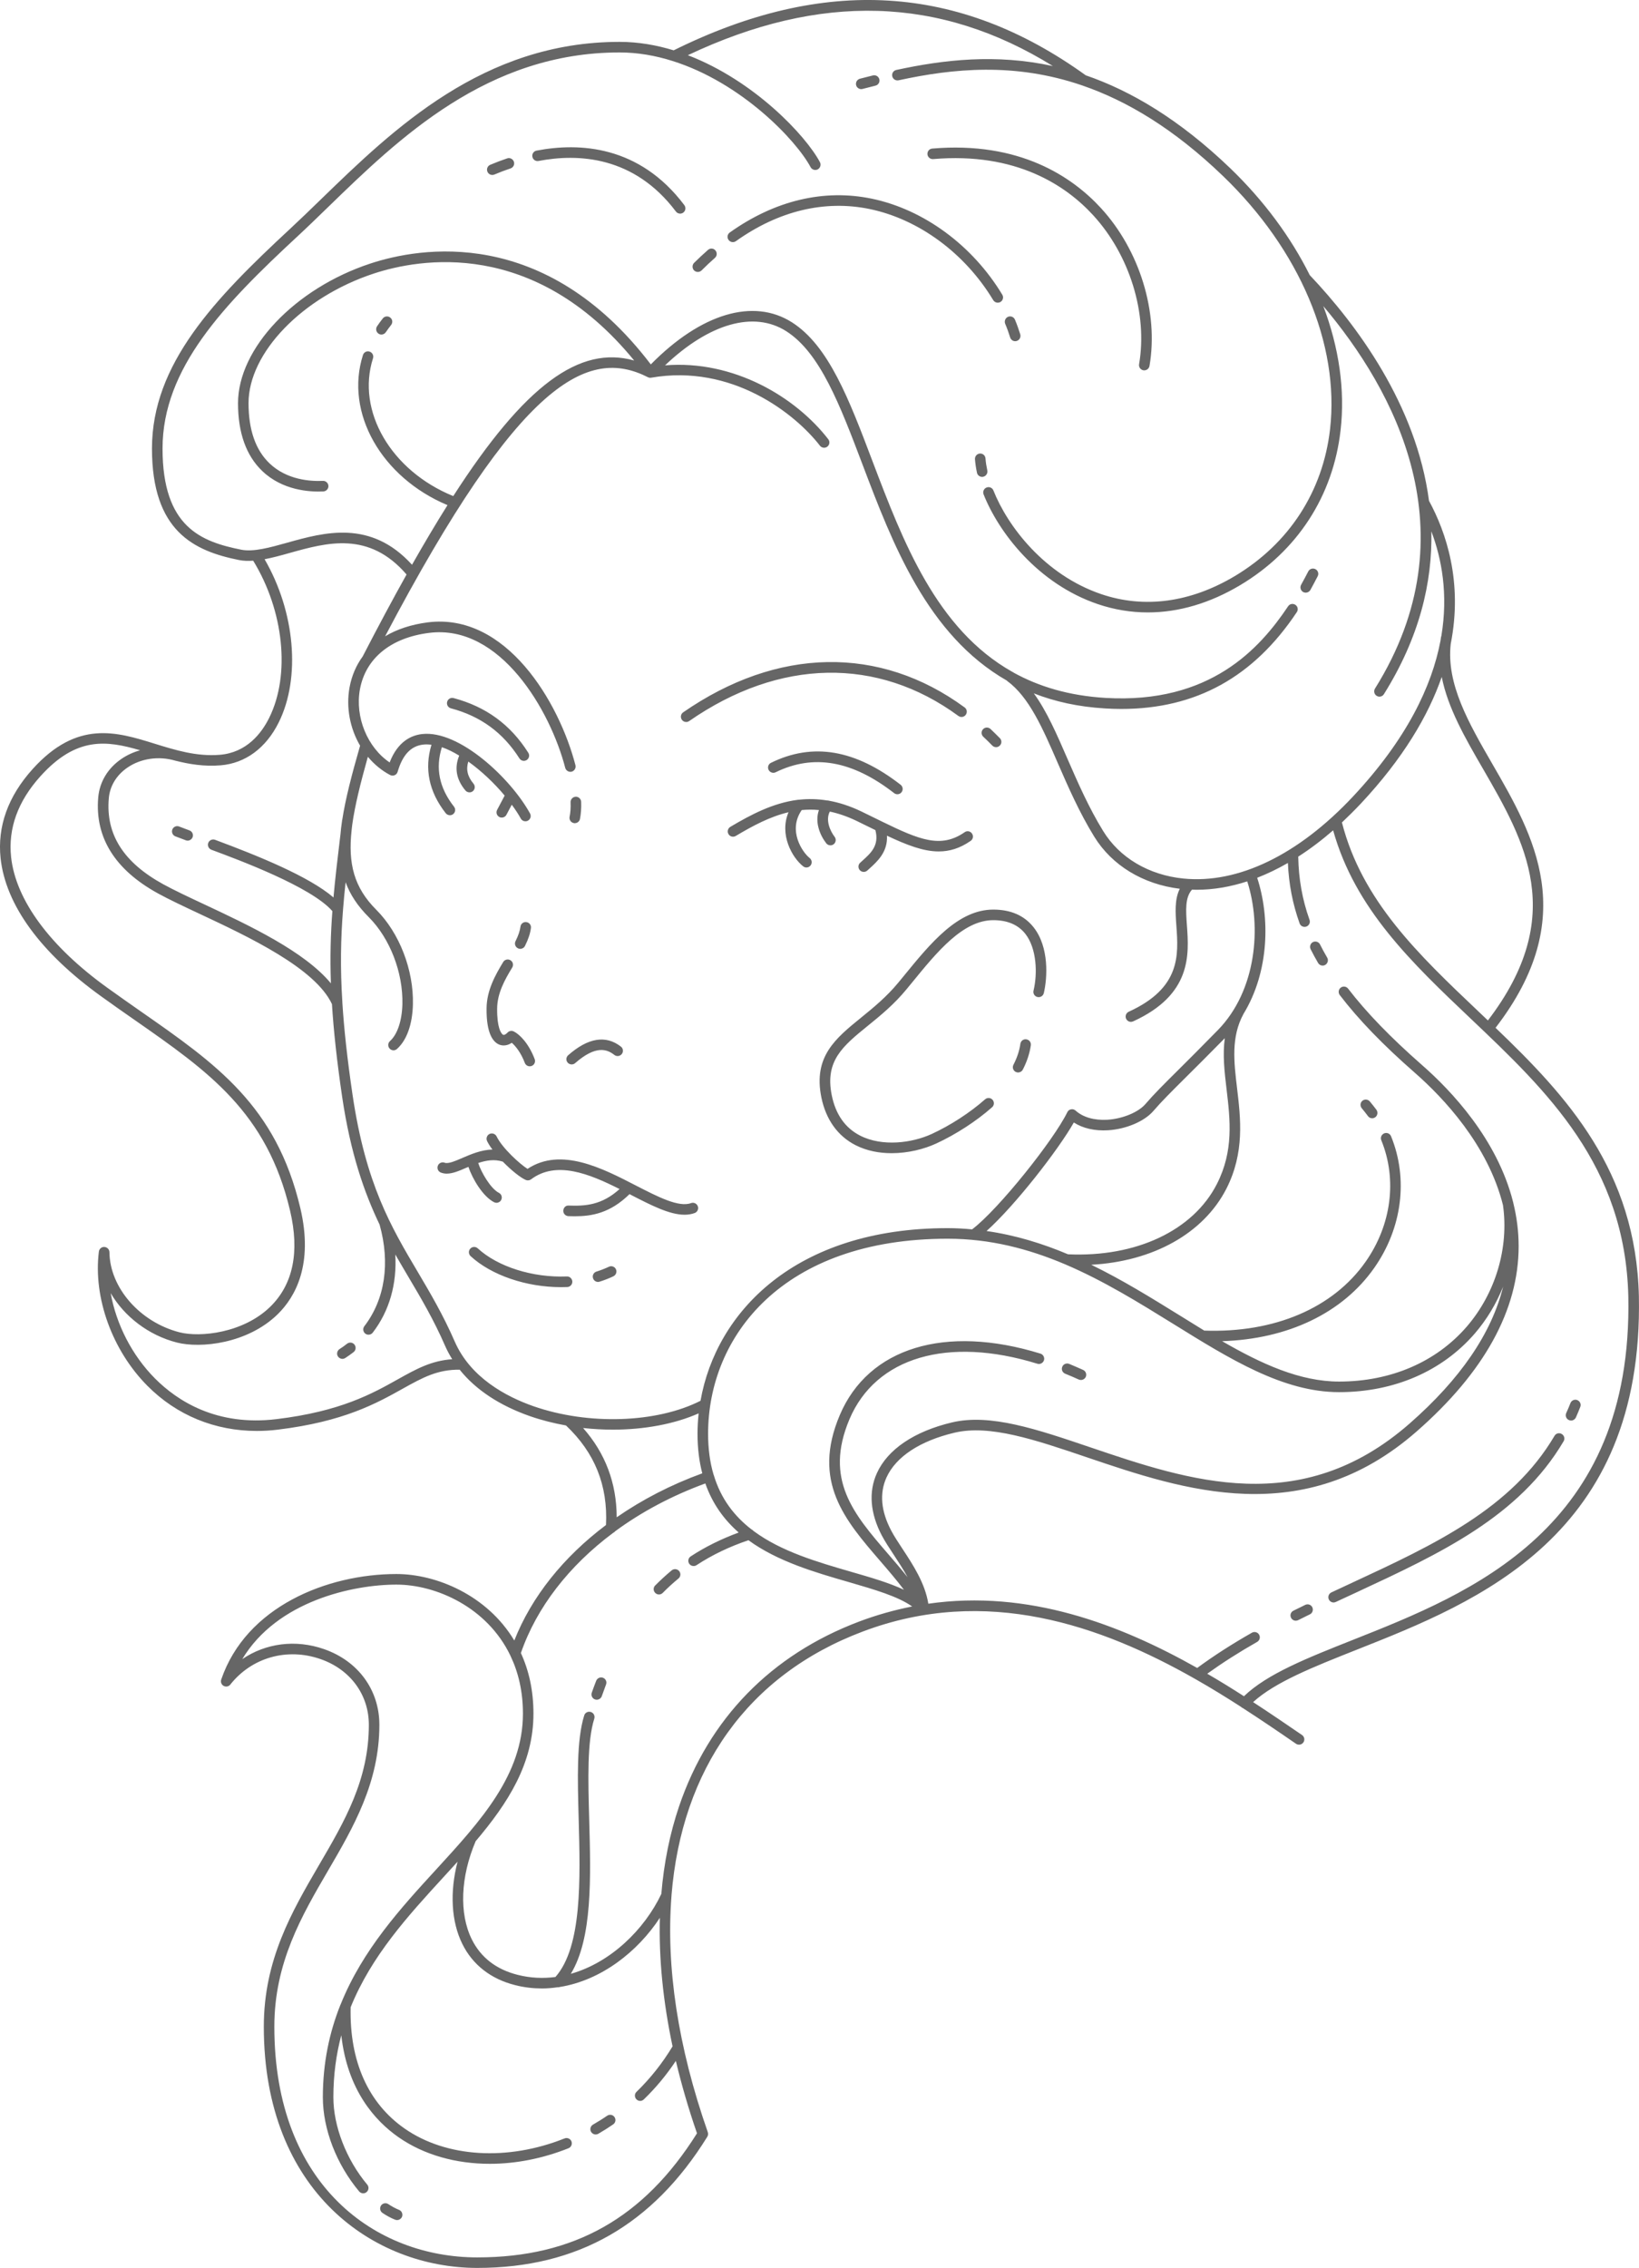 <?xml version="1.0" encoding="UTF-8"?>
<!DOCTYPE svg PUBLIC "-//W3C//DTD SVG 1.1//EN" "http://www.w3.org/Graphics/SVG/1.1/DTD/svg11.dtd">
<!-- Creator: CorelDRAW X8 -->
<svg xmlns="http://www.w3.org/2000/svg" xml:space="preserve" width="297.493mm" height="411.361mm" version="1.1" style="shape-rendering:geometricPrecision; text-rendering:geometricPrecision; image-rendering:optimizeQuality; fill-rule:evenodd; clip-rule:evenodd"
viewBox="0 0 27901 38580"
 xmlns:xlink="http://www.w3.org/1999/xlink">
 <defs>
  <style type="text/css">
   <![CDATA[
    .fil0 {fill:#666666}
   ]]>
  </style>
 </defs>
 <g id="Capa_x0020_1">
  <path class="fil0" d="M7722 11875c-48,-13 -97,15 -110,63 -13,48 15,98 63,111 506,134 888,413 1167,852 17,27 46,42 75,42 17,0 34,-5 49,-14 42,-27 54,-83 27,-124 -303,-479 -720,-783 -1271,-930zm14462 -1804c13,7 29,11 43,11 32,0 63,-17 80,-46 44,-81 86,-159 124,-233 23,-44 6,-98 -38,-121 -44,-23 -99,-6 -122,38 -37,72 -78,149 -122,228 -24,44 -8,98 35,123l0 0zm-5408 -2273c-3,-50 -47,-87 -96,-83 -49,4 -86,47 -83,96 6,74 17,151 34,230 8,42 46,71 88,71 6,0 12,-1 18,-2 49,-11 80,-58 70,-107 -15,-70 -26,-139 -31,-205l0 0zm-2115 -6282c7,0 15,-1 22,-3 73,-19 147,-37 220,-56 49,-12 78,-60 66,-109 -12,-48 -61,-77 -109,-65 -74,18 -149,37 -221,56 -49,13 -77,62 -65,110 10,40 48,67 87,67l0 0zm7810 14550c-22,-44 -76,-62 -121,-40 -43,22 -61,77 -39,121 39,78 82,156 127,234 17,29 47,45 77,45 16,0 32,-4 46,-13 42,-25 57,-80 32,-123 -44,-74 -84,-149 -122,-224l0 0zm815 2919c17,25 45,38 73,38 18,0 36,-6 52,-17 40,-29 49,-85 21,-126 -37,-49 -75,-98 -114,-144 -32,-37 -89,-42 -127,-10 -37,33 -41,89 -9,127 36,42 70,87 104,132l0 0zm-4848 4319c-80,-36 -159,-70 -238,-103 -46,-18 -99,4 -117,50 -19,46 3,98 49,117 77,31 154,64 231,99 12,6 25,8 38,8 33,0 66,-19 82,-52 20,-46 0,-99 -45,-119l0 0zm-11646 14288c-58,-23 -119,-56 -181,-97 -41,-28 -97,-17 -125,24 -27,42 -16,97 24,125 73,49 146,88 217,116 11,4 22,6 33,6 35,0 69,-22 84,-57 17,-46 -5,-99 -52,-117l0 0zm3544 -1601c-77,53 -158,103 -241,151 -43,25 -58,80 -33,123 17,29 47,45 78,45 16,0 31,-4 45,-12 87,-50 171,-103 252,-159 42,-28 52,-84 24,-125 -28,-41 -84,-51 -125,-23l0 0zm-70 -7450c-47,-18 -98,5 -117,51 -26,68 -52,136 -75,202 -16,47 7,99 55,115 10,4 20,5 29,5 37,0 72,-22 86,-59 23,-65 47,-131 72,-198 19,-46 -4,-98 -50,-116l0 0zm1169 -1828c-98,81 -192,168 -282,258 -35,35 -34,92 2,127 17,17 40,26 62,26 24,0 47,-9 65,-27 84,-86 175,-168 268,-245 38,-31 43,-88 12,-126 -32,-38 -88,-44 -127,-13l0 0zm11599 1182l0 0c-782,310 -1463,579 -1858,960 -200,-129 -409,-258 -625,-383 258,-185 536,-363 849,-541 44,-25 59,-80 34,-123 -24,-43 -79,-58 -122,-34 -346,197 -651,393 -932,600 -1314,-741 -2876,-1337 -4577,-1093 -56,-348 -258,-657 -439,-932 -73,-111 -143,-216 -192,-310 -176,-332 -203,-637 -81,-906 160,-352 570,-622 1157,-761 600,-142 1368,118 2256,419 1640,556 3682,1248 5610,-439 1153,-1008 1737,-2069 1738,-3151 0,-256 -33,-503 -91,-737 0,-1 0,-2 0,-2 -1,-7 -3,-13 -5,-20 -270,-1064 -1050,-1889 -1553,-2328 -531,-466 -941,-889 -1254,-1296 -29,-39 -86,-47 -126,-17 -39,31 -46,87 -16,126 319,417 737,849 1278,1322 486,426 1243,1225 1500,2250 104,727 -126,1499 -615,2067 -521,603 -1293,936 -2175,936 -664,0 -1318,-298 -1991,-687 1118,-35 2051,-478 2590,-1247 475,-677 582,-1514 286,-2239 -18,-46 -72,-68 -117,-49 -46,19 -68,71 -49,117 273,668 173,1441 -268,2068 -552,787 -1553,1213 -2746,1170 -140,-86 -281,-173 -424,-262 -471,-291 -967,-599 -1500,-858 1051,-56 1912,-533 2301,-1294 312,-613 243,-1193 182,-1705 -54,-450 -104,-874 106,-1262 0,-1 0,-1 0,-1 447,-729 455,-1652 236,-2321 175,-68 349,-152 523,-252 15,356 80,694 199,1027 13,37 47,60 85,60 10,0 19,-2 30,-5 47,-17 71,-68 54,-115 -123,-345 -185,-695 -192,-1069 0,-2 -1,-3 -1,-5 200,-128 399,-278 595,-448 373,1334 1332,2246 2348,3209 1291,1225 2625,2490 2677,4721 79,3954 -2675,5044 -4685,5840l0 0zm-8410 -310c305,-115 607,-198 904,-257 -245,-173 -639,-287 -1083,-416 -569,-164 -1207,-349 -1704,-711 -321,108 -619,250 -885,425 -15,10 -32,14 -49,14 -30,0 -58,-14 -75,-40 -27,-41 -16,-97 26,-124 248,-163 524,-298 817,-406 -246,-215 -446,-486 -568,-835 -568,208 -1087,484 -1534,813 -10,12 -22,22 -36,28 -751,560 -1302,1268 -1570,2044 135,293 214,635 214,1030 0,849 -432,1520 -984,2171 -258,606 -283,1230 -66,1669 154,310 418,514 784,605 217,55 432,63 640,36 455,-513 424,-1661 396,-2676 -19,-695 -38,-1351 94,-1773 14,-48 65,-74 113,-59 47,14 73,65 59,112 -124,393 -106,1035 -87,1715 28,996 56,2022 -313,2627 677,-191 1253,-752 1541,-1359 44,-528 145,-1028 303,-1493 507,-1490 1567,-2575 3063,-3140l0 0zm-3175 7226c-162,-765 -235,-1498 -216,-2187 -380,580 -1002,1065 -1704,1177 -9,3 -19,5 -28,5 -2,0 -3,0 -5,-1 -89,13 -178,21 -268,21 -150,0 -303,-17 -456,-56 -414,-103 -726,-346 -901,-700 -190,-382 -216,-884 -82,-1400 -77,84 -153,169 -231,253 -611,666 -1235,1348 -1589,2223 -21,917 298,1631 920,2064 707,492 1750,555 2722,167 46,-18 98,4 117,50 18,47 -5,99 -50,117 -444,177 -902,265 -1340,265 -578,0 -1122,-152 -1552,-451 -405,-282 -872,-805 -976,-1736 -86,323 -135,672 -135,1055 0,493 221,1062 577,1486 32,38 27,95 -12,127 -37,32 -93,27 -126,-11 -387,-462 -618,-1061 -618,-1602 0,-589 113,-1106 298,-1570 2,-5 4,-10 7,-15 371,-923 1024,-1636 1624,-2290 760,-829 1477,-1611 1477,-2652 0,-378 -79,-704 -211,-980 -1,-3 -1,-5 -3,-7 -397,-826 -1270,-1207 -1939,-1207 -740,0 -2031,278 -2625,1268 397,-271 906,-340 1391,-171 582,202 943,695 943,1288 0,983 -443,1743 -872,2478 -450,771 -916,1568 -916,2657 0,2711 1735,3925 3454,3925 1647,0 2836,-671 3741,-2111 -145,-419 -264,-829 -360,-1232 -158,237 -340,458 -545,655 -18,17 -40,26 -62,26 -24,0 -47,-9 -65,-28 -34,-36 -34,-93 3,-127 236,-229 442,-489 613,-773l0 0zm-1523 -10519c379,429 571,938 572,1519 433,-300 923,-554 1457,-748 -52,-200 -81,-422 -81,-673 0,-115 7,-231 19,-347 -414,183 -929,277 -1461,277 -167,0 -337,-10 -506,-28l0 0zm8255 -2955l0 0c-436,-184 -897,-326 -1387,-396 489,-437 1224,-1384 1486,-1846 154,99 356,146 583,132 307,-19 619,-151 772,-329 141,-164 302,-323 545,-565 172,-171 388,-385 670,-672 -39,283 -5,575 31,876 60,510 123,1038 -165,1603 -403,792 -1374,1250 -2535,1197l0 0zm4614 2345l0 0c935,0 1756,-355 2312,-999 204,-237 366,-508 481,-796 -195,793 -729,1574 -1593,2330 -1850,1618 -3754,973 -5433,404 -915,-310 -1705,-578 -2356,-424 -641,152 -1095,458 -1278,862 -145,318 -115,685 84,1063 55,103 126,211 202,326 79,121 164,249 236,382 -108,-136 -221,-268 -333,-397 -585,-678 -1091,-1264 -656,-2291 447,-1053 1672,-1415 3199,-943 46,14 97,-12 112,-60 14,-47 -13,-97 -59,-112 -1623,-501 -2931,-101 -3417,1045 -480,1130 86,1785 685,2479 137,159 277,321 407,493 -248,-117 -556,-207 -893,-304 -580,-168 -1197,-347 -1667,-696 -9,-12 -20,-20 -34,-26 -292,-226 -523,-521 -644,-927 -1,-1 0,-2 -1,-3 -1,-1 -1,-2 -2,-3 -60,-202 -93,-432 -93,-695 0,-1652 1261,-3318 4078,-3318 727,0 1381,174 1994,433 3,2 6,3 9,4 651,277 1253,650 1846,1017 958,594 1863,1156 2814,1156l0 0zm-15054 -861l0 0c-198,-454 -416,-823 -627,-1180 -456,-769 -887,-1496 -1112,-3013 -91,-618 -146,-1126 -174,-1573 0,-2 0,-4 0,-6 -38,-596 -27,-1082 11,-1569 0,-1 0,-2 0,-3 12,-155 27,-310 44,-469 78,212 205,405 396,595 360,361 584,942 571,1481 -8,283 -85,512 -211,626 -37,33 -40,90 -7,127 18,20 42,30 67,30 21,0 43,-8 60,-24 166,-149 261,-417 270,-754 15,-586 -229,-1219 -624,-1613 -377,-377 -483,-782 -419,-1359l11 -94c45,-322 139,-698 265,-1149 106,126 233,233 379,310 24,12 52,13 77,3 25,-11 44,-32 51,-58 84,-289 227,-440 437,-463 44,-5 91,-3 139,3 -124,409 -43,800 243,1165 18,22 44,34 71,34 19,0 39,-6 55,-19 39,-31 46,-87 15,-126 -253,-323 -319,-655 -207,-1012 97,33 196,82 295,143 -85,208 -50,407 106,593 18,21 43,32 70,32 19,0 40,-6 57,-21 38,-31 42,-88 11,-126 -103,-123 -131,-244 -89,-377 225,161 444,369 619,579l-128 242c-24,44 -7,98 36,121 14,8 29,11 43,11 32,0 63,-17 79,-48l91 -171c60,81 112,160 154,236 16,30 46,46 78,46 15,0 30,-3 43,-11 44,-24 60,-78 36,-122 -328,-597 -1206,-1422 -1837,-1351 -180,20 -414,122 -553,483 -377,-254 -592,-769 -506,-1243 97,-529 525,-879 1178,-961 1214,-154 2066,1327 2317,2296 13,48 62,77 110,65 47,-13 76,-62 64,-110 -277,-1069 -1177,-2598 -2513,-2430 -281,36 -526,117 -727,237 2297,-4359 3456,-4924 4474,-4407 10,5 20,8 32,9 1,0 1,1 2,1 3,0 5,-1 7,-1 5,0 9,0 14,-1 1376,-239 2453,614 2873,1157 31,39 87,46 126,16 39,-30 47,-87 16,-126 -554,-716 -1608,-1352 -2779,-1257 753,-714 1513,-932 2065,-580 576,368 912,1252 1300,2275 503,1326 1098,2893 2453,3667 2,2 3,4 4,5 375,274 604,799 868,1408 178,407 362,829 615,1240 302,492 832,813 1458,889 -90,177 -75,401 -58,635 35,494 75,1053 -812,1457 -44,20 -65,74 -44,119 15,33 48,53 82,53 12,0 25,-3 37,-8 1001,-456 952,-1137 916,-1634 -19,-263 -32,-472 86,-607 26,1 53,2 80,2 282,0 571,-49 861,-143 248,768 158,1857 -500,2530 -287,293 -504,509 -679,683 -246,244 -408,405 -554,575 -122,141 -389,251 -647,267 -224,13 -417,-42 -542,-156 -21,-19 -50,-27 -78,-21 -28,5 -51,23 -63,49 -225,465 -1168,1651 -1621,1993 -137,-13 -275,-21 -416,-21 -2602,0 -3943,1434 -4207,2937 -748,379 -1910,418 -2845,92 -462,-162 -1070,-484 -1339,-1100l0 0zm-971 644l0 0c-434,243 -974,545 -2062,676 -1017,124 -1686,-307 -2069,-691 -392,-394 -660,-921 -755,-1453 231,396 642,717 1127,841 403,103 1203,21 1718,-483 299,-294 609,-845 384,-1802 -411,-1743 -1431,-2453 -2722,-3352 -181,-127 -368,-257 -558,-394 -982,-705 -1565,-1496 -1644,-2227 -52,-489 116,-951 500,-1376 612,-678 1127,-608 1696,-441 -114,32 -220,80 -317,146 -233,159 -373,392 -396,658 -58,679 284,1228 1017,1631 190,104 443,223 710,348 831,389 1966,922 2252,1535 28,450 83,961 173,1574 143,966 376,1631 638,2177 184,657 91,1271 -260,1729 -30,39 -22,96 17,126 16,12 35,18 54,18 28,0 55,-12 72,-35 284,-369 414,-829 384,-1330 77,134 154,264 230,393 209,352 424,716 617,1159 35,80 76,156 122,230 -356,24 -613,167 -928,343l0 0zm-3015 -10446l0 0c421,-34 773,-293 990,-730 379,-763 276,-1886 -241,-2776 137,-26 281,-65 429,-107 633,-177 1348,-376 1988,367 -238,425 -486,889 -747,1394 -111,152 -187,328 -224,528 -62,345 10,700 180,990 -143,496 -250,908 -304,1263 -1,1 -2,3 -2,4l-3 26c-11,74 -20,146 -25,215l-12 98c-42,346 -79,662 -107,976 -415,-357 -1279,-707 -2016,-981 -46,-17 -98,6 -116,53 -17,47 7,98 53,116 469,174 1700,631 2060,1044 -29,386 -41,779 -25,1229 -448,-542 -1383,-982 -2158,-1345 -265,-124 -514,-241 -700,-343 -674,-371 -976,-847 -923,-1458 17,-210 131,-397 318,-525 228,-156 532,-200 811,-118l0 0c244,62 498,103 774,80l0 0zm352 -3668l0 0c-679,-136 -1340,-381 -1340,-1721 0,-1367 1040,-2444 2298,-3610 170,-157 342,-325 525,-502 1206,-1170 2708,-2626 4957,-2626 310,0 613,54 901,145 0,0 0,0 0,0 1173,368 2105,1346 2351,1807 23,43 78,60 122,37 43,-24 60,-78 37,-122 -242,-455 -1121,-1389 -2249,-1820 2254,-1066 4294,-1006 6215,185 -967,-212 -1858,-109 -2666,66 -49,10 -80,58 -69,107 10,48 58,79 107,69 930,-202 1974,-306 3120,85 5,2 11,4 17,6 753,260 1550,733 2385,1536 1307,1255 1988,2864 1824,4306 -121,1060 -697,1948 -1622,2501 -753,449 -1539,556 -2273,307 -968,-329 -1594,-1155 -1836,-1764 -18,-46 -70,-68 -116,-50 -47,18 -69,71 -51,117 256,644 919,1519 1945,1867 278,94 564,141 850,141 525,0 1057,-156 1573,-464 975,-582 1582,-1518 1709,-2635 79,-686 -27,-1407 -294,-2112 1199,1417 2543,3847 880,6506 -27,42 -13,98 28,124 15,9 31,14 48,14 30,0 59,-15 76,-43 604,-965 827,-1900 807,-2770 176,464 290,1070 170,1785 -2,4 -5,8 -5,13 -4,21 -5,42 -9,63 -147,774 -573,1672 -1490,2651 -932,994 -1957,1488 -2886,1395 -590,-59 -1088,-354 -1367,-809 -246,-400 -427,-816 -603,-1218 -187,-431 -357,-822 -577,-1123 355,139 754,229 1209,256 95,6 188,9 280,9 1270,0 2251,-541 2988,-1647 28,-41 17,-97 -24,-124 -42,-28 -97,-17 -124,24 -482,720 -1328,1664 -3109,1559 -619,-37 -1131,-191 -1564,-430 -2,-2 -3,-3 -5,-5 -5,-3 -10,-4 -15,-7 -1297,-729 -1865,-2224 -2382,-3584 -399,-1053 -744,-1962 -1370,-2362 -657,-419 -1550,-152 -2404,715 -1808,-2370 -3937,-1992 -4774,-1716 -1285,423 -2253,1444 -2253,2375 0,505 139,893 412,1154 344,329 800,359 1041,348 49,-3 88,-45 86,-94 -3,-50 -45,-88 -94,-86 -212,10 -613,-15 -909,-298 -237,-226 -357,-570 -357,-1024 0,-857 916,-1804 2130,-2204 780,-257 2730,-604 4435,1479 -927,-263 -1862,414 -3080,2306 -1056,-429 -1654,-1446 -1366,-2345 15,-47 -11,-98 -59,-113 -47,-16 -97,11 -112,58 -314,981 315,2083 1439,2554 -194,308 -394,645 -604,1014 -702,-772 -1491,-553 -2129,-374 -293,82 -570,159 -778,118l0 0zm21142 3734c-309,-532 -603,-1044 -706,-1570 -229,659 -655,1384 -1380,2158 -106,112 -213,218 -319,318 341,1333 1303,2247 2322,3213 54,52 108,103 163,155 1361,-1779 629,-3047 -80,-4274l0 0zm210 4399c1219,1167 2390,2433 2440,4567 81,4080 -2739,5196 -4799,6011 -744,295 -1394,552 -1768,893 295,192 574,383 833,560 41,28 51,84 23,125 -28,41 -84,51 -125,24 -280,-193 -584,-400 -908,-609 -11,-4 -20,-10 -29,-19 0,0 -1,0 -1,-1 -247,-159 -505,-318 -774,-471 -6,-2 -11,-5 -16,-9 -1587,-900 -3541,-1595 -5647,-801 -1965,740 -3084,2349 -3257,4489 1,7 0,14 -1,21 -92,1191 107,2546 619,4007 8,26 6,54 -8,77 -931,1502 -2212,2232 -3917,2232 -1750,0 -3633,-1284 -3633,-4104 0,-1138 477,-1956 939,-2748 437,-747 849,-1452 849,-2387 0,-513 -316,-942 -823,-1118 -567,-198 -1170,-28 -1535,433 -27,35 -75,44 -114,23 -38,-21 -55,-66 -41,-108 423,-1240 1804,-1795 2983,-1795 676,0 1543,358 2006,1131 294,-745 838,-1422 1561,-1965 33,-675 -191,-1230 -681,-1693 -210,-38 -418,-90 -615,-159 -517,-181 -923,-450 -1195,-790 -377,-4 -628,133 -967,322 -448,250 -1006,562 -2129,698 -120,15 -240,22 -356,22 -713,0 -1363,-265 -1861,-765 -601,-603 -927,-1501 -829,-2286 6,-47 47,-82 94,-79 47,3 85,41 86,89 6,604 519,1190 1193,1363 352,90 1087,13 1547,-437 387,-381 500,-930 335,-1632 -395,-1676 -1390,-2369 -2650,-3247 -182,-127 -369,-257 -560,-395 -1039,-746 -1632,-1560 -1718,-2354 -57,-541 126,-1051 545,-1516 759,-841 1431,-633 2081,-431 349,108 710,220 1105,188 456,-37 710,-363 842,-630 363,-731 249,-1822 -273,-2672 -84,6 -163,4 -239,-11 -771,-154 -1484,-491 -1484,-1897 0,-1440 1066,-2546 2356,-3742 168,-156 340,-322 522,-499 1230,-1192 2760,-2677 5082,-2677 317,0 626,54 921,144 2561,-1268 4857,-1129 7015,425 776,267 1599,755 2461,1582 573,552 1030,1171 1352,1817 796,840 1815,2204 2030,3839 289,531 579,1375 370,2434 -77,682 304,1343 708,2042 707,1222 1506,2606 55,4489l0 0zm-3240 9817c-67,32 -134,65 -201,99 -45,22 -63,76 -40,120 15,32 47,50 81,50 13,0 27,-3 39,-9 67,-34 133,-66 200,-99 45,-21 63,-75 42,-120 -22,-45 -76,-63 -121,-41l0 0zm4367 -2907c-43,-26 -98,-12 -123,31 -730,1238 -2048,1851 -3445,2499 -118,54 -235,109 -354,165 -44,21 -64,74 -43,119 15,33 48,52 81,52 13,0 27,-3 38,-9 119,-55 237,-110 354,-164 1422,-661 2765,-1284 3524,-2570 25,-43 11,-98 -32,-123l0 0zm264 -577c-45,-18 -98,5 -116,51 -22,58 -47,115 -72,170 -20,46 0,99 46,119 12,5 25,8 37,8 34,0 66,-20 82,-53 26,-58 50,-117 74,-178 19,-46 -4,-98 -51,-117l0 0zm-9958 -11134c18,18 41,27 65,27 22,0 44,-8 62,-26 36,-34 37,-91 2,-127 -53,-53 -106,-106 -159,-156 -37,-34 -93,-33 -128,4 -34,36 -32,93 4,127 53,49 103,99 154,151l0 0zm-5211 -401c18,0 36,-6 51,-16 1536,-1065 3206,-1097 4583,-87 40,29 96,21 125,-19 30,-41 21,-97 -19,-126 -1442,-1058 -3188,-1027 -4792,84 -40,28 -50,84 -22,125 17,25 45,39 74,39l0 0zm1523 855c644,-315 1304,-199 2017,355 17,13 37,19 56,19 26,0 54,-12 70,-34 31,-40 24,-96 -15,-127 -773,-600 -1495,-723 -2207,-374 -45,21 -63,75 -41,120 22,44 76,63 120,41l0 0zm1815 841c0,0 0,0 0,0 -39,-19 -78,-39 -120,-59 -78,-38 -159,-78 -244,-119 -189,-90 -368,-147 -538,-178 -12,-4 -23,-6 -35,-5 -166,-27 -325,-30 -477,-13 -10,0 -17,0 -26,2 -420,54 -793,250 -1147,460 -42,25 -56,81 -31,123 25,43 80,57 123,32 291,-173 583,-330 899,-404 -160,381 62,772 249,920 17,13 36,20 55,20 27,0 54,-12 71,-34 31,-39 24,-96 -15,-127 -124,-98 -376,-468 -135,-816 95,-9 193,-10 293,0 -72,198 11,418 124,565 18,23 44,35 72,35 18,0 38,-6 54,-18 40,-31 47,-87 17,-127 -72,-93 -160,-280 -82,-429 144,30 293,81 451,156 84,41 166,81 243,119 28,14 55,27 82,40 68,261 -75,390 -226,525l-33 30c-37,33 -39,90 -6,127 18,19 42,29 67,29 21,0 43,-8 60,-23l32 -29c138,-124 318,-286 303,-564 334,157 616,268 881,268 185,0 361,-53 544,-180 41,-28 51,-84 22,-125 -28,-41 -84,-51 -125,-22 -404,281 -772,128 -1402,-179l0 0zm-6520 3792c69,27 145,15 213,-31 66,56 157,170 222,342 14,36 47,58 84,58 11,0 21,-2 32,-6 47,-17 69,-69 52,-116 -101,-267 -255,-421 -356,-471 -35,-18 -79,-10 -106,19 -28,30 -57,45 -74,38 -37,-15 -107,-127 -103,-447 2,-259 128,-487 257,-698 25,-42 13,-97 -30,-123 -43,-26 -98,-13 -124,30 -135,222 -281,484 -283,789 -5,436 116,576 216,616l0 0zm317 -1639c12,7 27,10 40,10 33,0 65,-18 81,-50 57,-114 89,-211 101,-305 7,-49 -28,-94 -78,-100 -49,-7 -94,28 -100,77 -10,73 -36,152 -84,247 -23,45 -4,99 40,121l0 0zm916 1976c21,0 42,-7 59,-22 354,-310 543,-237 668,-139 39,30 96,23 126,-16 31,-39 24,-96 -15,-126 -257,-200 -559,-151 -897,146 -38,32 -42,89 -9,127 18,20 43,30 68,30l0 0zm985 2206c8,4 16,9 23,13 348,179 658,338 913,338 61,0 119,-9 173,-29 46,-17 70,-69 53,-115 -17,-47 -69,-71 -115,-54 -209,77 -564,-106 -941,-300 -570,-294 -1276,-658 -1843,-282 -134,-85 -429,-353 -526,-552 -22,-45 -76,-63 -121,-42 -44,22 -63,76 -41,121 22,45 53,94 91,144 -189,4 -363,79 -512,143 -124,53 -241,104 -302,81 -47,-18 -99,6 -116,53 -17,46 6,98 53,115 32,12 64,18 98,18 103,0 214,-48 338,-102 11,-4 21,-9 32,-13 67,199 244,503 437,601 14,7 27,10 41,10 33,0 64,-18 80,-49 23,-45 5,-99 -40,-121 -140,-72 -301,-349 -351,-507 135,-45 276,-69 419,-23 145,149 305,276 392,312 29,12 62,8 88,-11 430,-322 988,-96 1507,165 -302,274 -583,291 -865,281 -53,-5 -91,38 -93,87 -2,50 38,91 87,93 36,1 71,2 107,2 293,0 604,-53 934,-377l0 0zm-232 1278c-21,-45 -76,-64 -120,-42 -66,31 -137,59 -211,82 -47,14 -74,65 -59,112 12,39 46,64 85,64 9,0 18,-2 26,-4 83,-26 163,-57 236,-92 45,-22 64,-76 43,-120l0 0zm-836 123c-580,23 -1174,-164 -1516,-478 -36,-34 -94,-32 -127,5 -34,36 -31,93 5,127 354,326 949,528 1540,528 35,0 71,-1 106,-2 49,-2 88,-44 86,-94 -3,-49 -45,-89 -94,-86l0 0zm-481 -18976c675,-129 1627,-84 2338,860 18,24 45,36 72,36 18,0 38,-6 54,-18 40,-30 47,-86 18,-126 -767,-1019 -1791,-1067 -2516,-928 -49,9 -81,56 -71,105 9,49 56,81 105,71l0 0zm-787 238c12,0 23,-2 35,-7 91,-39 184,-74 275,-104 48,-16 73,-67 57,-114 -16,-47 -67,-73 -114,-57 -95,32 -192,69 -288,109 -46,19 -68,72 -48,118 14,34 47,55 83,55l0 0zm8897 2462c35,83 64,167 90,249 14,48 -12,98 -60,113 -9,2 -17,4 -27,4 -38,0 -73,-25 -85,-64 -24,-77 -52,-156 -85,-233 -18,-46 4,-99 49,-118 47,-19 99,3 118,49l0 0zm-4750 -1336c-41,29 -97,19 -126,-21 -29,-41 -20,-97 21,-126 766,-545 1603,-745 2419,-575 884,184 1714,794 2220,1633 26,42 12,98 -30,123 -15,9 -31,13 -47,13 -30,0 -60,-15 -77,-43 -480,-797 -1266,-1376 -2102,-1550 -766,-159 -1554,30 -2278,546l0 0zm-648 524c23,0 45,-9 63,-26 75,-75 152,-147 228,-214 37,-33 40,-90 7,-127 -32,-38 -89,-41 -126,-8 -79,70 -159,144 -237,221 -34,35 -34,92 0,128 18,17 41,26 65,26l0 0zm4006 -1920c1415,-121 2263,453 2724,956 622,678 928,1672 781,2533 -9,49 24,95 73,104 5,0 10,1 15,1 43,0 81,-31 89,-75 157,-914 -167,-1967 -826,-2685 -489,-532 -1384,-1140 -2872,-1013 -50,4 -86,47 -82,97 4,49 48,86 98,82l0 0zm-9393 2985c29,0 57,-14 75,-40 28,-41 58,-82 90,-123 31,-39 25,-96 -15,-126 -38,-31 -95,-25 -126,14 -35,44 -68,89 -98,134 -28,42 -17,97 24,125 15,11 33,16 50,16l0 0zm-585 17167c-41,33 -84,64 -129,92 -41,28 -53,83 -26,125 18,26 47,41 76,41 16,0 33,-5 49,-15 49,-31 96,-66 142,-101 39,-31 45,-88 14,-127 -30,-39 -87,-45 -126,-15l0 0zm-2974 -8748c-18,47 5,99 51,117 49,19 109,42 178,67 10,4 21,6 31,6 36,0 71,-23 85,-59 17,-46 -7,-98 -54,-115 -67,-25 -126,-47 -175,-66 -45,-19 -98,4 -116,50l0 0zm14537 3570c50,7 84,52 77,101 -20,137 -65,277 -137,415 -16,31 -48,48 -80,48 -13,0 -28,-3 -41,-10 -44,-23 -61,-77 -38,-121 62,-120 102,-240 118,-357 7,-49 53,-84 101,-76l0 0zm-2083 -1081l-93 113c-202,246 -431,432 -634,597 -440,357 -819,665 -679,1358 77,377 278,658 581,813 195,99 408,137 616,137 284,0 558,-72 757,-164 336,-155 684,-380 953,-618 37,-33 40,-90 7,-127 -33,-37 -89,-40 -126,-8 -257,227 -588,442 -909,590 -333,153 -838,221 -1217,29 -256,-130 -419,-361 -485,-688 -119,-586 189,-836 615,-1182 210,-170 447,-363 660,-623l93 -113c425,-521 865,-1060 1382,-1060 240,0 423,78 545,232 195,248 210,675 140,967 -12,48 18,97 66,108 49,12 97,-18 109,-66 61,-257 94,-781 -174,-1120 -157,-199 -388,-301 -686,-301 -602,0 -1069,573 -1521,1126l0 0zm-5621 -2598c6,2 12,2 18,2 42,0 80,-30 88,-72 16,-84 24,-182 20,-290 -1,-50 -44,-90 -92,-88 -50,2 -89,43 -88,93 4,95 -2,179 -17,250 -9,48 22,96 71,105l0 0z"/>
 </g>
</svg>
